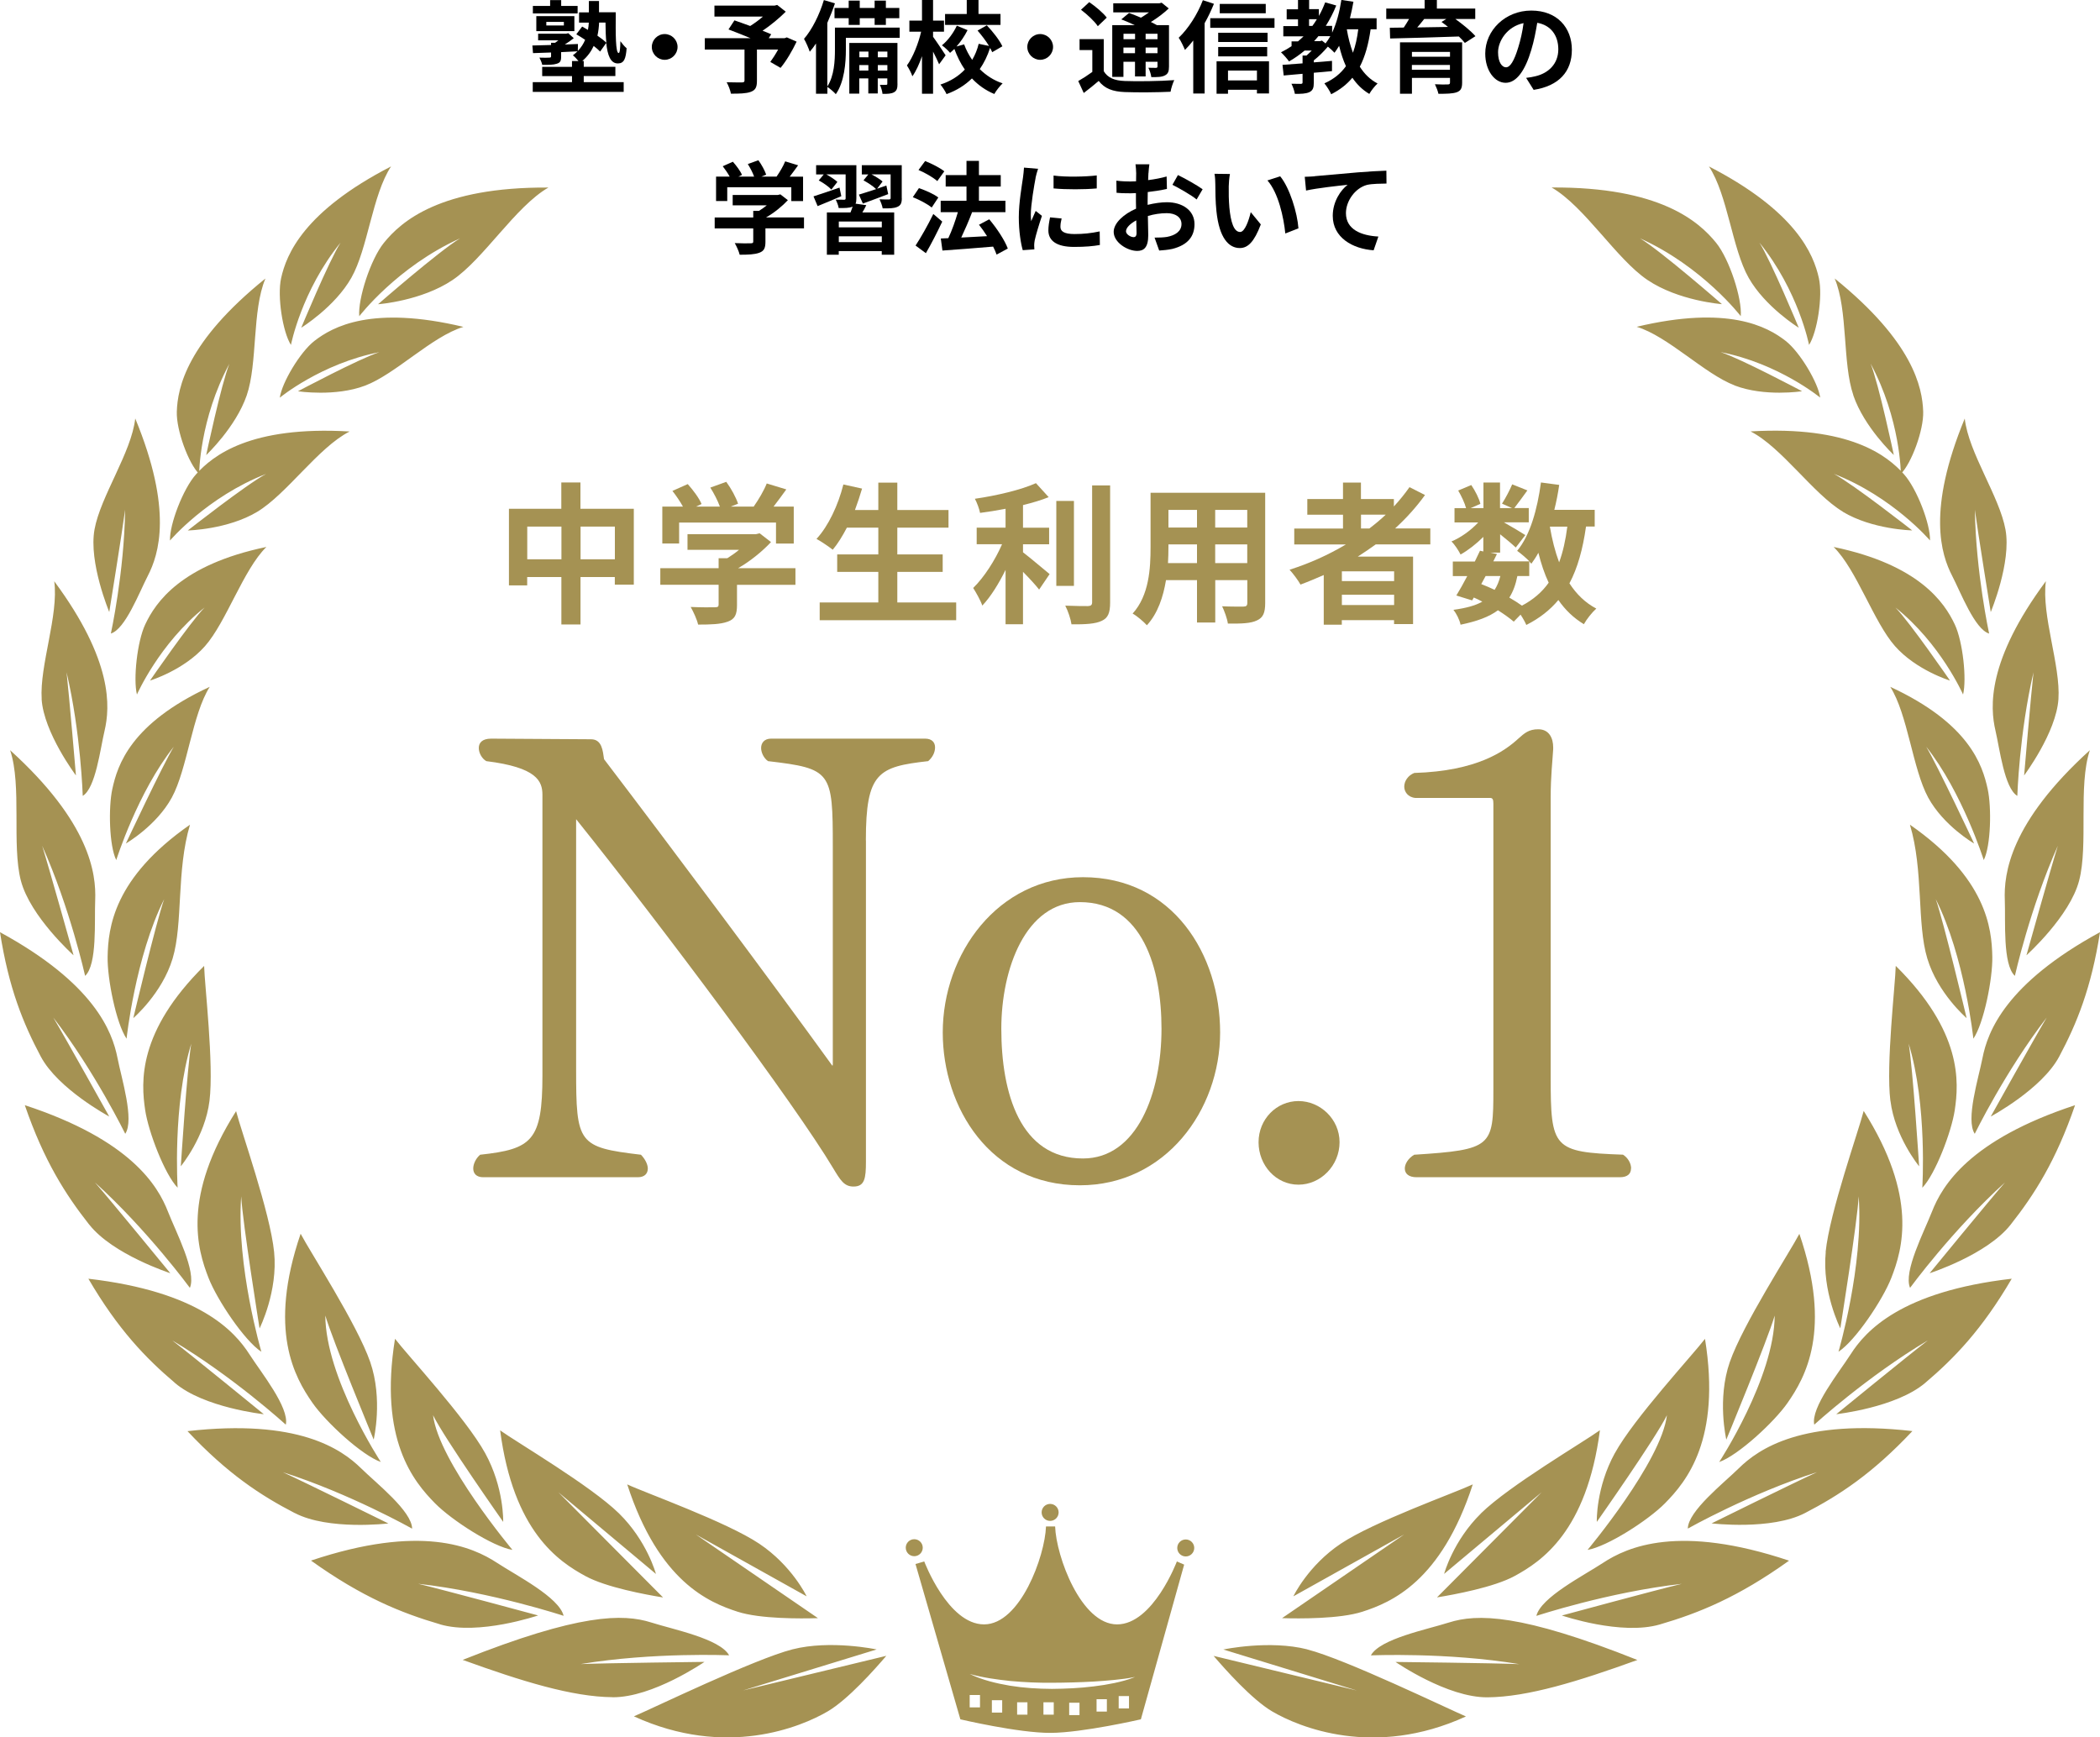 <?xml version="1.0" encoding="UTF-8"?>
<svg id="_レイヤー_2" data-name="レイヤー 2" xmlns="http://www.w3.org/2000/svg" viewBox="0 0 336 278">
  <defs>
    <style>
      .cls-1 {
        fill: #a59253;
      }
    </style>
  </defs>
  <g id="_レイヤー_1-2" data-name="レイヤー 1">
    <g>
      <g>
        <path class="cls-1" d="M138.55,134.47v51.4c0,2.69-.2,3.99-1.99,3.99-1.5,0-2.09-1-3.29-2.99-6.08-10.18-27.33-38.63-41.09-55.79v40.02c0,11.88.3,12.48,10.37,13.67.6.6,1.1,1.5,1.1,2.2,0,.8-.5,1.4-1.6,1.4h-24.73c-1.1,0-1.6-.6-1.6-1.4,0-.7.4-1.6,1.1-2.2,8.28-.9,9.97-2.2,9.97-12.68v-44.91c0-2.2-.9-4.39-8.98-5.39-.7-.4-1.2-1.3-1.2-2.1s.5-1.5,1.99-1.5l15.96.1c1.79,0,1.89,1.9,2.09,3.19,10.87,14.27,26.83,35.63,36.5,49.01q.1.1.1-.2v-34.83c0-11.98-.2-12.48-10.37-13.67-.7-.5-1.1-1.4-1.1-2.1,0-.8.5-1.5,1.6-1.5h24.63c1.1,0,1.6.6,1.6,1.4s-.4,1.6-1.1,2.2c-7.98.9-9.97,1.8-9.97,12.68Z"/>
        <path class="cls-1" d="M172.78,189.66c-14.36,0-21.94-12.48-21.94-24.45,0-12.58,8.78-24.85,22.44-24.85,14.36,0,21.94,12.38,21.94,24.85s-8.78,24.45-22.44,24.45ZM172.78,144.35c-8.68,0-12.57,10.68-12.57,20.26,0,10.28,2.99,20.76,13.06,20.76,8.68,0,12.57-10.48,12.57-20.76,0-9.58-2.99-20.26-13.06-20.26Z"/>
        <path class="cls-1" d="M207.75,189.56c-3.59,0-6.38-3.09-6.38-6.79s2.89-6.59,6.38-6.59,6.58,2.89,6.58,6.59-2.99,6.79-6.58,6.79Z"/>
        <path class="cls-1" d="M260.96,186.97c0,.8-.5,1.4-1.79,1.4h-32.51c-1.3,0-1.89-.6-1.89-1.4,0-.7.5-1.6,1.5-2.2,12.47-.8,12.67-1.3,12.67-10.38v-45.81c0-.6-.1-.9-.5-.9h-11.97c-1.2-.1-1.79-1-1.79-1.8,0-.9.6-1.8,1.6-2.2,10.07-.3,14.46-3.49,16.65-5.49,1-.9,1.7-1.5,3.19-1.5,1.8,0,2.39,1.5,2.39,2.89v.3c-.1,1.8-.4,4.29-.4,7.69v44.81c0,11.38.4,11.98,11.57,12.38.8.5,1.3,1.4,1.3,2.2Z"/>
      </g>
      <g>
        <path class="cls-1" d="M101.41,81.42v12.13h-3.04v-1.22h-5.49v7.59h-3.06v-7.59h-5.47v1.34h-2.92v-12.26h8.38v-4.21h3.06v4.21h8.53ZM89.83,89.49v-5.23h-5.47v5.23h5.47ZM98.38,89.49v-5.23h-5.49v5.23h5.49Z"/>
        <path class="cls-1" d="M127.27,93.58h-9.35v3.23c0,1.51-.32,2.26-1.51,2.67-1.14.41-2.65.46-4.71.46-.19-.83-.75-2.04-1.19-2.82,1.55.07,3.35.07,3.84.05.51,0,.63-.1.63-.44v-3.16h-9.33v-2.65h9.33v-1.6h1.39c.63-.39,1.29-.85,1.87-1.34h-8.24v-2.5h10.91l.63-.15,1.82,1.41c-1.39,1.48-3.28,3.04-5.27,4.18h9.18v2.65ZM108.69,86.97h-2.72v-5.91h3.3c-.44-.8-1.09-1.75-1.68-2.51l2.45-1.09c.85.95,1.82,2.24,2.21,3.19l-.88.41h3.81c-.34-.95-.95-2.12-1.53-3.04l2.55-.92c.78,1.05,1.58,2.53,1.89,3.5l-1.17.46h3.67c.8-1.14,1.63-2.55,2.09-3.7l3.13.95c-.66.92-1.39,1.9-2.04,2.75h3.23v5.91h-2.84v-3.36h-15.5v3.36Z"/>
        <path class="cls-1" d="M152.99,96.4v2.84h-21.84v-2.84h9.38v-4.89h-6.58v-2.8h6.58v-4.28h-5.03c-.7,1.34-1.46,2.58-2.26,3.53-.58-.46-1.87-1.34-2.6-1.73,1.89-2.04,3.47-5.4,4.3-8.71l2.99.66c-.34,1.17-.73,2.31-1.14,3.43h3.74v-4.38h3.04v4.38h8.19v2.82h-8.19v4.28h7.26v2.8h-7.26v4.89h9.43Z"/>
        <path class="cls-1" d="M163.69,88.38c1.19.9,3.6,2.97,4.25,3.48l-1.68,2.48c-.58-.75-1.6-1.85-2.58-2.84v8.39h-2.79v-8.7c-1.09,2.21-2.38,4.3-3.72,5.71-.29-.85-1-2.09-1.46-2.82,1.75-1.7,3.52-4.47,4.62-7h-4.06v-2.65h4.62v-3.02c-1.39.27-2.77.49-4.08.66-.12-.63-.49-1.65-.83-2.26,3.5-.51,7.41-1.43,9.77-2.5l2.04,2.24c-1.21.49-2.62.9-4.11,1.27v3.62h4.18v2.65h-4.18v1.31ZM171.83,93.75h-2.82v-13.59h2.82v13.59ZM177.62,77.68v18.72c0,1.68-.34,2.48-1.34,2.94-1,.49-2.62.58-4.84.56-.12-.83-.56-2.16-1-2.99,1.58.07,3.13.07,3.64.07.46-.02.66-.17.66-.61v-18.7h2.87Z"/>
        <path class="cls-1" d="M202.43,96.5c0,1.56-.34,2.33-1.31,2.77-1,.49-2.48.53-4.66.51-.1-.78-.56-2.02-.92-2.77,1.36.07,2.96.05,3.4.05.46,0,.63-.15.63-.58v-3.65h-5.13v6.78h-2.92v-6.78h-4.96c-.44,2.65-1.31,5.33-3.06,7.22-.46-.53-1.63-1.53-2.28-1.87,2.65-2.92,2.87-7.25,2.87-10.65v-8.68h18.34v17.65ZM191.52,90.1v-2.99h-4.57v.44c0,.78-.02,1.65-.07,2.55h4.64ZM186.95,81.59v2.82h4.57v-2.82h-4.57ZM199.56,81.59h-5.13v2.82h5.13v-2.82ZM199.56,90.1v-2.99h-5.13v2.99h5.13Z"/>
        <path class="cls-1" d="M220.12,87.11c-.95.68-1.87,1.31-2.87,1.95h8.84v10.8h-3.04v-.63h-8.36v.73h-2.89v-7.95c-1.21.53-2.48,1.07-3.72,1.53-.34-.63-1.21-1.8-1.75-2.38,3.18-1,6.22-2.38,9.01-4.04h-8.26v-2.55h7.8v-2.21h-5.71v-2.51h5.71v-2.63h2.87v2.63h5.27v1.19c.92-1,1.75-2.02,2.5-3.09l2.48,1.26c-1.38,1.92-3.01,3.72-4.79,5.35h5.64v2.55h-8.75ZM223.06,91.42h-8.36v1.56h8.36v-1.56ZM223.06,96.81v-1.65h-8.36v1.65h8.36ZM217.76,84.56h1.34c.92-.7,1.8-1.43,2.62-2.21h-3.96v2.21Z"/>
        <path class="cls-1" d="M253.76,84.27c-.51,3.6-1.34,6.61-2.65,9.07,1.12,1.73,2.53,3.11,4.3,4.04-.66.58-1.55,1.7-1.99,2.5-1.65-1-2.99-2.29-4.08-3.87-1.34,1.6-3.01,2.92-5.13,3.99-.17-.41-.53-1.07-.92-1.65l-1.09,1.12c-.66-.56-1.53-1.19-2.53-1.82-1.43,1.07-3.38,1.77-5.98,2.31-.17-.83-.68-1.8-1.14-2.38,1.97-.27,3.47-.66,4.62-1.31-.44-.24-.9-.46-1.36-.66l-.27.46-2.53-.78c.53-.85,1.14-1.95,1.75-3.11h-2.31v-2.33h3.52c.29-.61.58-1.19.83-1.73l.53.12v-2.33c-1.12,1.12-2.43,2.14-3.64,2.82-.32-.63-.92-1.58-1.46-2.09,1.48-.61,3.11-1.77,4.28-3.04h-3.79v-2.29h1.85c-.22-.83-.75-1.95-1.26-2.82l2.09-.88c.63.92,1.26,2.16,1.46,3.01l-1.55.68h2.04v-4.09h2.65v4.09h1.92l-1.6-.71c.56-.87,1.24-2.16,1.63-3.09l2.43.97c-.75,1.04-1.51,2.07-2.09,2.82h2.31v2.29h-3.98c1.17.66,2.89,1.68,3.43,2.04l-1.53,1.99c-.53-.51-1.55-1.36-2.5-2.12v2.94h-1.55l1.04.22-.58,1.17h5.78c-.56-.56-1.43-1.31-1.97-1.68,2.07-2.48,3.23-6.61,3.81-10.94l2.92.39c-.19,1.36-.46,2.7-.78,3.99h6.46v2.67h-1.36ZM237,93.46c.73.29,1.43.58,2.14.92.39-.61.7-1.34.92-2.21h-2.36l-.7,1.29ZM242.78,92.17c-.27,1.36-.68,2.5-1.29,3.45.75.44,1.46.88,2.02,1.29,1.8-.95,3.21-2.16,4.28-3.67-.68-1.44-1.21-3.04-1.65-4.79-.34.63-.73,1.22-1.12,1.75-.1-.1-.19-.22-.34-.36v2.33h-1.9ZM247.98,84.27c.34,2.04.83,3.96,1.48,5.71.61-1.65,1.04-3.57,1.31-5.71h-2.79Z"/>
      </g>
      <g>
        <path d="M93.43,13.14h6.36v1.56h-14.55v-1.56h6.28v-.96h-4.77v-1.48h4.77v-.93h1.04c-.27-.34-.64-.72-.9-.92.27-.21.53-.42.74-.64-.87.05-1.75.08-2.62.13v.72c0,.68-.14.98-.71,1.14-.53.18-1.27.18-2.31.18-.08-.39-.29-.82-.45-1.16.64.03,1.4.02,1.59,0,.21,0,.27-.05.27-.23v-.59c-1.08.03-2.07.06-2.89.1l-.1-1.22c.82-.02,1.86-.05,2.99-.08v-.35h.64c.18-.13.35-.26.53-.4h-3.24v-1.06h4.5l.32-.08.88.8c-.42.34-.93.69-1.43,1.01.69-.02,1.4-.05,2.1-.08l-.02,1.11c.53-.55.92-1.16,1.17-1.78-.48-.32-.96-.63-1.41-.88l.93-1.24c.29.16.61.34.93.53.08-.39.11-.79.14-1.16h-1.56v-1.64h1.57V.16h1.62v1.8h2.68c-.03,3.55-.03,6.53.47,6.53.18,0,.26-.8.27-1.9.29.4.68.87,1,1.13-.13,1.67-.4,2.43-1.41,2.43-1.16,0-1.65-1.29-1.85-3.28l-.98,1.38c-.26-.27-.61-.58-1.03-.9-.4.87-.98,1.7-1.83,2.41h.24v.93h5.06v1.48h-5.06v.96ZM92.43,2.15h-7.17V.95h2.76V.02h1.77v.93h2.63v1.21ZM85.81,4.98v-2.4h6.09v2.4h-6.09ZM87.41,4.08h2.81v-.58h-2.81v.58ZM95.86,3.6c-.03.68-.11,1.38-.27,2.11.58.4,1.09.79,1.43,1.13-.1-.93-.13-2.04-.14-3.23h-1.01Z"/>
        <path d="M108.41,7.51c0,1.13-.93,2.06-2.06,2.06s-2.06-.93-2.06-2.06.93-2.06,2.06-2.06,2.06.93,2.06,2.06Z"/>
        <path d="M127.46,6.66c-.72,1.51-1.67,3.12-2.57,4.2l-1.64-.95c.39-.53.85-1.25,1.25-1.98h-3.39v5c0,1.01-.22,1.49-1,1.77-.74.27-1.78.29-3.16.29-.1-.55-.4-1.33-.69-1.83.95.03,2.14.03,2.46.03.31-.02.4-.08.4-.32v-4.94h-6.35v-1.82h7.31c-1.19-.5-2.49-1.01-3.52-1.4l.95-1.45c.72.26,1.62.56,2.52.9.69-.43,1.41-.96,2.04-1.51h-7.76V.9h9.61l.43-.11,1.37,1.08c-1.03,1.03-2.36,2.14-3.71,3.05.53.21,1.01.39,1.38.56l-.39.63h2.54l.35-.13,1.56.68Z"/>
        <path d="M143.97,6.06h-8.63v1.9c0,2.09-.24,5.16-1.61,7.11-.27-.32-.98-.93-1.35-1.16v1.09h-1.82V6.96c-.32.48-.66.93-1,1.32-.14-.45-.61-1.56-.92-2.06,1.29-1.49,2.47-3.84,3.18-6.21l1.77.53c-.34,1.03-.76,2.09-1.22,3.12v10.18c1.12-1.72,1.22-4.15,1.22-5.92v-3.5h10.36v1.64ZM135.79,1.27V.1h1.77v1.17h2.38V.1h1.8v1.17h2.15v1.64h-2.15v1.08h-1.8v-1.08h-2.38v1.08h-1.77v-1.08h-2.27v-1.64h2.27ZM143.6,13.39c0,.72-.1,1.11-.55,1.37-.43.24-1.01.27-1.85.26-.03-.43-.22-1.03-.42-1.45.45.02.85.02,1.01,0,.14,0,.18-.03.18-.19v-.84h-1.53v2.41h-1.51v-2.41h-1.45v2.44h-1.59V6.87h7.7v6.53ZM137.5,8.25v.92h1.45v-.92h-1.45ZM138.94,11.29v-.88h-1.45v.88h1.45ZM140.45,8.25v.92h1.53v-.92h-1.53ZM141.98,11.29v-.88h-1.53v.88h1.53Z"/>
        <path d="M150.25,10.27c-.21-.52-.59-1.29-.96-2.01v6.74h-1.77v-6.01c-.43,1.25-.96,2.41-1.54,3.22-.16-.53-.58-1.27-.87-1.74.95-1.29,1.83-3.49,2.27-5.4h-1.88v-1.77h2.02V0h1.77v3.3h1.75v1.77h-1.75v.82c.45.59,1.72,2.51,2.01,2.96l-1.04,1.43ZM158.76,8.36c-.1-.21-.21-.45-.35-.69-.4,1.24-.95,2.38-1.65,3.39,1.01,1,2.23,1.8,3.66,2.28-.43.4-1.04,1.17-1.33,1.7-1.4-.58-2.59-1.43-3.58-2.49-1.08,1.06-2.41,1.91-4.06,2.51-.19-.43-.66-1.16-.98-1.53,1.64-.53,2.92-1.37,3.9-2.4-.68-.98-1.22-2.09-1.67-3.3-.22.22-.47.43-.69.63-.27-.35-.88-.9-1.3-1.21.96-.77,1.86-2.01,2.38-3.14l1.72.71c-.47.93-1.09,1.86-1.77,2.62l1.22-.34c.32.88.76,1.72,1.29,2.48.47-.79.82-1.66,1.04-2.57l1.65.34c-.5-.82-1.19-1.72-1.83-2.46l1.48-.84c.96,1.01,2.04,2.38,2.49,3.36l-1.61.93ZM160.08,3.99h-8.87v-1.75h3.47V0h1.88v2.23h3.52v1.75Z"/>
        <path d="M168.49,7.51c0,1.13-.93,2.06-2.06,2.06s-2.06-.93-2.06-2.06.93-2.06,2.06-2.06,2.06.93,2.06,2.06Z"/>
        <path d="M176.59,11.37c.63,1.08,1.73,1.53,3.37,1.59,1.91.08,5.72.03,7.92-.14-.22.45-.51,1.33-.59,1.86-1.98.1-5.38.13-7.34.05-1.93-.08-3.2-.55-4.16-1.78-.74.63-1.49,1.25-2.39,1.93l-.88-1.91c.69-.39,1.51-.92,2.25-1.46v-3.5h-2.04v-1.75h3.87v5.13ZM175.64,4.18c-.5-.77-1.7-1.88-2.68-2.62l1.32-1.22c.98.68,2.22,1.7,2.8,2.48l-1.43,1.37ZM179.76,12.3h-1.8V4.02h3.6c-.72-.34-1.49-.66-2.15-.92l1.24-1.03c.56.21,1.24.47,1.9.76.45-.26.88-.56,1.29-.85h-5.72V.53h7.37l.37-.1,1.14.92c-.8.76-1.82,1.53-2.86,2.17.35.18.69.34.96.5h1.94v6.62c0,.77-.14,1.17-.66,1.43-.51.27-1.21.27-2.17.27-.06-.47-.26-1.09-.47-1.5.5.02,1.06.02,1.22.02.19-.02.24-.08.24-.24v-.74h-1.9v2.35h-1.7v-2.35h-1.85v2.41ZM179.76,5.4v.87h1.85v-.87h-1.85ZM181.6,8.51v-.9h-1.85v.9h1.85ZM185.2,5.4h-1.9v.87h1.9v-.87ZM185.2,8.51v-.9h-1.9v.9h1.9Z"/>
        <path d="M194.23.61c-.42,1.03-.92,2.09-1.49,3.1v11.25h-1.82V6.48c-.43.56-.88,1.06-1.33,1.51-.18-.45-.67-1.5-1-1.95,1.53-1.45,3-3.73,3.87-6.01l1.77.58ZM203.92,2.91v1.54h-10.28v-1.54h10.28ZM194.65,9.81h8.39v5.14h-1.93v-.59h-4.63v.64h-1.83v-5.19ZM202.81,6.72h-7.9v-1.48h7.9v1.48ZM194.91,7.52h7.84v1.5h-7.84v-1.5ZM202.52,2.12h-7.36V.63h7.36v1.5ZM196.48,11.29v1.58h4.63v-1.58h-4.63Z"/>
        <path d="M219.3,4.69c-.34,2.38-.88,4.34-1.73,5.98.72,1.14,1.65,2.07,2.84,2.69-.43.39-1.03,1.14-1.32,1.67-1.11-.66-1.99-1.53-2.71-2.59-.88,1.06-1.99,1.93-3.39,2.64-.18-.45-.74-1.33-1.09-1.74,1.51-.68,2.62-1.58,3.45-2.75-.45-.98-.8-2.07-1.09-3.26-.24.4-.48.77-.74,1.11-.21-.24-.66-.66-1.06-.98-.64.76-1.46,1.58-2.25,2.2v.32c.96-.06,1.94-.16,2.91-.24v1.64c-.96.1-1.94.18-2.91.26v1.58c0,.82-.14,1.25-.72,1.53-.58.26-1.32.27-2.31.27-.08-.5-.32-1.17-.55-1.62.61.02,1.32.02,1.51.02.21-.02.27-.06.27-.24v-1.37c-1.11.1-2.14.19-3.02.27l-.19-1.7c.9-.06,2.01-.14,3.21-.24v-1.25h.63c.27-.24.56-.51.84-.8h-1.14c-.79.66-1.61,1.24-2.49,1.74-.26-.37-.9-1.11-1.29-1.46.59-.29,1.16-.63,1.69-.98v-.77h1.03c.31-.26.59-.53.88-.8h-3.23v-1.64h2.35v-1.08h-1.81v-1.61h1.81V0h1.78v1.46h1.56v1.09c.39-.67.72-1.41,1.01-2.17l1.77.5c-.47,1.17-1.03,2.25-1.67,3.26h1.01v1.09c.71-1.5,1.19-3.34,1.48-5.24l1.93.29c-.16.9-.34,1.78-.56,2.64h4.27v1.77h-.95ZM209.45,4.15h.53c.26-.35.5-.71.72-1.08h-1.25v1.08ZM211.52,6.5l.56.45c.27-.34.53-.72.77-1.16h-1.91c-.22.27-.45.55-.69.8h.93l.34-.1ZM215.49,4.69c.22,1.33.55,2.59.98,3.75.4-1.09.68-2.35.85-3.75h-1.83Z"/>
        <path d="M232.86,3.04c1.17.85,2.51,1.93,3.21,2.75l-1.69,1.08c-.24-.31-.58-.66-.96-1.03-4,.14-8.19.26-11,.32l-.05-1.72,2.23-.03c.3-.43.59-.92.85-1.37h-3.65v-1.67h6.14V0h1.96v1.37h6.14v1.67h-3.18ZM233.94,13.23c0,.9-.22,1.3-.88,1.54-.66.22-1.61.24-2.91.24-.1-.47-.35-1.09-.56-1.53.77.05,1.8.05,2.04.03.29,0,.37-.08.37-.31v-.74h-6.09v2.54h-1.91V6.77h9.94v6.46ZM225.91,8.31v.77h6.09v-.77h-6.09ZM231.99,11.16v-.77h-6.09v.77h6.09ZM227.87,3.04c-.35.45-.74.92-1.11,1.35,1.56-.03,3.23-.05,4.92-.08-.35-.29-.71-.56-1.04-.8l.77-.47h-3.53Z"/>
        <path d="M245.38,14.37l-1.2-1.91c.61-.06,1.06-.16,1.49-.26,2.06-.48,3.66-1.96,3.66-4.31,0-2.22-1.2-3.87-3.37-4.24-.23,1.37-.5,2.85-.96,4.36-.96,3.25-2.35,5.24-4.1,5.24s-3.26-1.96-3.26-4.68c0-3.71,3.21-6.88,7.37-6.88s6.49,2.77,6.49,6.27-2.07,5.79-6.12,6.42ZM240.96,10.77c.67,0,1.3-1.01,1.96-3.18.37-1.19.68-2.56.85-3.89-2.65.55-4.08,2.89-4.08,4.66,0,1.62.64,2.41,1.27,2.41Z"/>
        <path d="M128.66,36.54h-6.19v2.14c0,1-.21,1.49-1,1.77-.76.27-1.75.31-3.12.31-.13-.55-.5-1.35-.79-1.86,1.03.05,2.22.05,2.54.03.34,0,.42-.06.42-.29v-2.09h-6.17v-1.75h6.17v-1.06h.92c.42-.26.85-.56,1.24-.88h-5.45v-1.66h7.21l.42-.1,1.2.93c-.92.98-2.17,2.01-3.49,2.76h6.07v1.75ZM116.37,32.17h-1.8v-3.91h2.18c-.29-.53-.72-1.16-1.11-1.66l1.62-.72c.56.63,1.2,1.48,1.46,2.11l-.58.27h2.52c-.22-.63-.63-1.4-1.01-2.01l1.69-.61c.51.69,1.04,1.67,1.25,2.31l-.77.31h2.43c.53-.76,1.08-1.69,1.38-2.44l2.07.63c-.43.61-.92,1.25-1.35,1.82h2.14v3.91h-1.88v-2.22h-10.25v2.22Z"/>
        <path d="M134.61,31.39c-1.29.56-2.65,1.13-3.79,1.59l-.66-1.56c1.04-.32,2.62-.87,4.16-1.4l.29,1.37ZM138.61,32.82c-.19.42-.42.82-.63,1.17h5.09v6.77h-1.99v-.58h-6.88v.58h-1.9v-6.77h3.78c.13-.31.24-.64.34-.93l-.05.02c-.5.21-1.2.21-2.18.21-.06-.42-.29-.98-.48-1.35.55.02,1.17.02,1.35.02s.24-.06.24-.23v-3.83h-3.1c.64.35,1.4.84,1.78,1.21l-.96,1.22c-.4-.45-1.3-1.08-2.02-1.46l.8-.96h-1.22v-1.48h6.44v5.32c0,.35-.03.63-.13.84l1.72.24ZM141.09,35.45h-6.88v.93h6.88v-.93ZM141.09,38.74v-.93h-6.88v.93h6.88ZM144.29,31.7c0,.77-.16,1.16-.71,1.4-.53.24-1.3.26-2.35.24-.08-.45-.31-1.04-.51-1.45.61.03,1.32.03,1.51.03.21-.02.27-.06.27-.24v-3.78h-3.07c.66.34,1.4.8,1.78,1.14l-.87,1.16c.48-.18.98-.34,1.48-.51l.29,1.37c-1.38.53-2.86,1.08-4.05,1.51l-.64-1.43c.74-.23,1.72-.53,2.76-.88-.45-.45-1.33-1.03-2.02-1.4l.77-.95h-1.04v-1.48h6.39v5.27Z"/>
        <path d="M149.07,33.21c-.64-.55-1.98-1.25-3.02-1.66l.98-1.45c1.03.35,2.41.96,3.1,1.5l-1.06,1.61ZM150.76,35.46c-.79,1.67-1.72,3.5-2.62,5.05l-1.65-1.22c.8-1.21,1.94-3.2,2.84-5.05l1.43,1.22ZM149.96,28.97c-.63-.56-1.94-1.33-3-1.77l1.06-1.43c1.03.4,2.38,1.09,3.07,1.64l-1.12,1.56ZM159.45,40.73c-.13-.37-.31-.82-.55-1.27-2.91.26-5.94.47-8.11.63l-.26-1.93,1.2-.05c.58-1.22,1.14-2.81,1.53-4.16h-2.75v-1.83h4.13v-2.27h-3.33v-1.83h3.33v-2.28h1.99v2.28h3.49v1.83h-3.49v2.27h4.24v1.83h-5.4l.06.02c-.51,1.35-1.16,2.83-1.73,4.04,1.29-.06,2.71-.14,4.13-.22-.4-.64-.85-1.27-1.29-1.83l1.64-.87c1.19,1.41,2.47,3.33,2.97,4.68l-1.82.98Z"/>
        <path d="M165.7,28.45c-.21,1.08-.77,4.29-.77,5.9,0,.31.02.72.06,1.04.24-.55.5-1.11.72-1.64l1,.79c-.45,1.33-.98,3.09-1.16,3.94-.05.24-.08.59-.08.76,0,.18.02.43.03.66l-1.86.13c-.32-1.11-.63-3.07-.63-5.26,0-2.41.5-5.13.67-6.37.05-.45.14-1.06.16-1.58l2.25.19c-.13.34-.34,1.14-.4,1.43ZM169.67,36.31c0,.71.61,1.14,2.25,1.14,1.43,0,2.62-.13,4.03-.42l.03,2.17c-1.04.19-2.33.31-4.14.31-2.76,0-4.1-.98-4.1-2.64,0-.63.1-1.27.27-2.09l1.85.18c-.13.53-.19.92-.19,1.35ZM175.48,28.08v2.07c-1.98.18-4.88.19-6.91,0v-2.06c1.98.27,5.17.19,6.91-.02Z"/>
        <path d="M183.75,27.68c-.02.35-.03.74-.05,1.14,1.06-.13,2.12-.34,2.96-.58l.05,1.99c-.92.21-2.02.37-3.07.5-.02.48-.02.98-.02,1.45v.6c1.09-.27,2.2-.42,3.08-.42,2.47,0,4.42,1.29,4.42,3.5,0,1.9-1,3.33-3.55,3.97-.74.16-1.45.21-2.1.26l-.74-2.07c.72,0,1.41-.02,1.98-.11,1.3-.24,2.33-.88,2.33-2.06,0-1.09-.96-1.74-2.36-1.74-1,0-2.04.16-3.02.45.03,1.27.06,2.52.06,3.07,0,1.99-.71,2.52-1.77,2.52-1.56,0-3.76-1.35-3.76-3.05,0-1.4,1.61-2.86,3.58-3.71-.02-.39-.02-.77-.02-1.14v-1.35c-.31.02-.59.03-.85.03-1.08,0-1.7-.02-2.25-.08l-.03-1.94c.95.11,1.64.13,2.22.13.29,0,.61-.02.93-.03.02-.56.02-1.03.02-1.3,0-.34-.06-1.13-.11-1.42h2.22c-.05.29-.11.98-.14,1.4ZM181.34,37.95c.29,0,.51-.13.51-.68,0-.4-.02-1.14-.05-2.01-.98.53-1.64,1.19-1.64,1.75,0,.5.76.93,1.17.93ZM192.42,30.28l-.96,1.64c-.77-.66-2.88-1.86-3.87-2.35l.88-1.56c1.24.59,3.1,1.66,3.95,2.27Z"/>
        <path d="M196.6,29.8c-.02,1.04,0,2.25.1,3.41.22,2.32.71,3.91,1.72,3.91.76,0,1.4-1.88,1.7-3.17l1.61,1.96c-1.06,2.8-2.07,3.78-3.36,3.78-1.77,0-3.29-1.59-3.74-5.9-.16-1.48-.18-3.36-.18-4.34,0-.45-.03-1.14-.13-1.64l2.47.03c-.11.58-.19,1.51-.19,1.96ZM207.75,36.54l-2.1.82c-.26-2.59-1.11-6.5-2.86-8.49l2.04-.66c1.53,1.85,2.75,5.87,2.92,8.33Z"/>
        <path d="M210.35,28.19c1.33-.11,3.98-.35,6.92-.61,1.65-.13,3.42-.24,4.55-.27l.02,2.06c-.87.02-2.25.02-3.1.21-1.94.51-3.39,2.6-3.39,4.52,0,2.64,2.47,3.6,5.19,3.75l-.76,2.2c-3.36-.23-6.54-2.04-6.54-5.51,0-2.32,1.3-4.15,2.38-4.97-1.51.16-4.79.51-6.65.92l-.21-2.2c.64-.02,1.27-.05,1.59-.08Z"/>
      </g>
      <path class="cls-1" d="M235.64,237.53c-5.05,15.54-13.03,18.87-17.68,20.37-3.58,1.15-10.03,1.11-12.83,1.02l19.54-13.39-17.73,9.9c.03-.07,2.37-4.93,7.58-8.42,5.25-3.51,18.2-8.12,21.12-9.49ZM209.18,263.92c-6.05-1.54-13.37,0-13.45.02l21.37,6.56-22.92-5.54c1.83,2.15,6.15,7,9.39,8.9,4.22,2.47,16.27,7.53,30.98.79-2.96-1.26-19.29-9.17-25.38-10.72ZM236.97,242.15c-4.48,4.4-5.89,9.62-5.91,9.69l15.61-13.07-16.75,16.83c2.77-.45,9.12-1.62,12.42-3.42,4.3-2.34,11.53-7.12,13.65-23.33-2.62,1.89-14.5,8.86-19.02,13.29ZM258.38,232.51c-3.04,5.52-2.9,10.93-2.89,11.01,0,0,9.42-13.39,11.22-17.07-.9,7.46-12.7,21.55-12.7,21.55,3.16-.53,9.73-4.76,12.38-7.45,3.45-3.5,9.01-10.19,6.41-26.32-1.97,2.58-11.36,12.72-14.42,18.29ZM276.77,217.93c-2.07,5.97-.57,12.35-.56,12.43,0,0,6.59-15.91,7.74-19.85-.06,9.96-8.88,23.43-8.88,23.43,3.02-1.06,8.79-6.37,10.95-9.48,2.81-4.05,7.16-11.59,1.88-27.03-1.51,2.88-9.05,14.5-11.13,20.51ZM292.12,200.34c-.63,6.29,2.3,12.14,2.33,12.21,0,0,2.73-17.02,2.94-21.13.8,11.17-3.23,24.87-3.23,24.87,2.69-1.75,7.07-8.28,8.45-11.81,1.8-4.6,4.29-12.97-4.42-26.72-.8,3.16-5.45,16.24-6.09,22.57ZM302.47,176.13c.72,5.79,4.55,10.43,4.59,10.49,0,0-1.02-15.88-1.67-19.62,3.01,9.88,2.18,23.05,2.18,23.05,2.07-2.14,4.67-8.94,5.19-12.41.68-4.52,1.21-12.57-9.44-23.09-.07,3.01-1.58,15.75-.86,21.58ZM308.37,153.37c1.68,5.58,6.24,9.49,6.29,9.54,0,0-3.68-15.47-4.94-19.04,4.63,9.21,6.02,22.33,6.02,22.33,1.68-2.47,3.1-9.61,3.03-13.12-.09-4.56-.92-12.59-13.18-21.12,2.2,7.36,1.08,15.79,2.78,21.41ZM308.51,127.62c2.46,4.51,7.29,7.32,7.35,7.35,0,0-5.92-12.62-7.67-15.49,5.77,7.26,9.21,18.14,9.21,18.14,1.14-2.26,1.27-8.42.63-11.36-.83-3.83-2.92-10.49-15.59-16.36,2.8,4.38,3.59,13.17,6.07,17.72ZM303.21,103.4c3.4,3.84,8.73,5.48,8.79,5.5,0,0-6.39-9.29-8.73-11.69,7.23,5.76,10.82,13.92,10.82,13.92.61-2.46-.04-8.48-1.32-11.2-1.66-3.54-5.74-9.57-19.39-12.41,3.69,3.63,6.41,12.02,9.83,15.88ZM294.85,81.89c4.7,2.83,11.02,2.98,11.1,2.98,0,0-9.35-7.34-12.53-9.05,9.42,3.67,15.38,10.66,15.38,10.66.09-2.56-2.09-8.27-4.16-10.59-2.7-3.01-8.68-7.79-24.55-6.86,4.98,2.54,10.02,10,14.76,12.84ZM277.57,61.69c4.8,1.83,10.69.92,10.76.91,0,0-9.81-5.21-13.03-6.26,9.31,1.82,15.93,7.28,15.93,7.28-.32-2.37-3.23-7.27-5.51-9.06-2.97-2.33-9.27-5.74-23.85-2.27,5.02,1.52,10.86,7.55,15.7,9.39ZM263.6,44.8c4.96,3.34,11.82,3.86,11.91,3.87,0,0-9.75-8.51-13.12-10.54,10.04,4.52,16.13,12.46,16.13,12.46.24-2.78-1.81-9.11-3.94-11.74-2.77-3.42-9.01-8.96-26.32-8.85,5.28,3.04,10.34,11.43,15.34,14.8ZM279.79,44.46c2.64,4.65,7.95,7.94,8.01,7.98,0,0-4.41-10.64-6.29-13.62,6.25,7.7,7.94,16.37,7.94,16.37,1.31-2.04,2.22-7.77,1.57-10.69-.84-3.8-3.63-10.68-17.59-17.87,3.01,4.56,3.7,13.14,6.36,17.83ZM296.53,63.26c1.75,5.1,6.42,9.49,6.48,9.54,0,0-2.39-11.3-3.71-14.61,4.78,8.87,4.84,17.63,4.84,17.63,1.69-1.67,3.67-7,3.57-9.97-.13-3.86-1.61-11.15-14.16-21.29,2.15,5.09,1.22,13.55,2.99,18.69ZM314.36,66.97c-6.06,14.66-3.79,21.74-2.01,25.18,1.37,2.65,3.61,8.54,5.91,9.23,0,0-2.13-9.84-2.28-19.81.46,3.51,2.54,16.37,2.54,16.37.02-.07,3.32-7.92,2.36-13.19-.96-5.32-5.91-12.31-6.52-17.77ZM327.33,93.01c-9.42,12.71-8.94,20.14-8.05,23.92.68,2.91,1.42,9.18,3.49,10.42,0,0,.32-10.07,2.59-19.78-.4,3.52-1.5,16.51-1.5,16.51.04-.07,5.13-6.85,5.49-12.21.36-5.4-2.74-13.41-2.01-18.86ZM334.38,120.04c-12.77,11.58-13.79,19.73-13.61,24.03.13,3.31-.36,10.26,1.61,12.08,0,0,2.42-10.83,6.87-20.81-1.16,3.72-5.02,17.52-5.02,17.52.05-.06,6.94-6.23,8.43-11.95,1.5-5.76-.19-15.15,1.72-20.88ZM336,149.16c-15.09,8.22-17.97,15.9-18.8,20.13-.64,3.25-2.73,9.89-1.24,12.13,0,0,4.86-9.95,11.51-18.6-1.99,3.34-8.95,15.84-8.95,15.84.07-.05,8.19-4.4,10.96-9.61,2.79-5.24,5.13-10.94,6.52-19.89ZM332.02,176.84c-16.93,5.56-21.28,12.88-22.91,17.05-1.25,3.2-4.6,9.61-3.5,12.18,0,0,6.79-9.27,15.18-16.86-2.64,3.04-12.05,14.52-12.05,14.52.08-.03,9.18-2.96,12.96-7.77,3.82-4.84,7.25-10.23,10.31-19.12ZM321.87,204.61c-17.68,2.04-23.38,8.34-25.78,12.11-1.85,2.89-6.39,8.5-5.81,11.24,0,0,8.47-7.72,18.17-13.48-3.19,2.45-14.65,11.81-14.65,11.81.08-.02,9.57-1.06,14.22-5,4.69-3.98,9.11-8.57,13.85-16.67ZM305.99,228.99c-17.67-2.01-24.62,2.84-27.79,5.96-2.44,2.4-8.1,6.83-8.15,9.64,0,0,9.96-5.61,20.68-9.03-3.64,1.66-16.88,8.2-16.88,8.2.08,0,9.56,1.14,14.96-1.66,5.44-2.82,10.77-6.29,17.18-13.12ZM286.24,249.72c-17.58-5.88-25.83-2.24-29.81.39-3.06,2.01-9.9,5.49-10.61,8.45,0,0,11.5-3.8,23.27-5.13-4.12.98-19.19,5.07-19.19,5.07.09.02,9.5,3.24,15.68,1.43,6.23-1.82,12.49-4.35,20.66-10.2ZM261.97,265.61c-18.64-7.43-25.65-7.42-30.18-5.98-3.48,1.11-10.99,2.59-12.45,5.25,0,0,12.08-.53,23.76,1.4-4.23-.18-19.82-.35-19.82-.35.08.04,8.28,5.71,14.71,5.66,6.48-.05,14.57-2.57,23.98-5.97ZM100.36,237.53c5.05,15.54,13.03,18.87,17.68,20.37,3.58,1.15,10.03,1.11,12.83,1.02l-19.54-13.39,17.73,9.9c-.03-.07-2.37-4.93-7.58-8.42-5.25-3.51-18.2-8.12-21.12-9.49ZM101.44,274.64c14.72,6.74,26.76,1.68,30.98-.79,3.25-1.9,7.56-6.75,9.39-8.9l-22.92,5.54,21.37-6.56c-.07-.02-7.4-1.56-13.45-.02-6.09,1.55-22.41,9.46-25.38,10.72ZM80.02,228.86c2.12,16.21,9.35,20.99,13.65,23.33,3.3,1.8,9.65,2.97,12.42,3.42l-16.75-16.83,15.61,13.07c-.02-.08-1.43-5.29-5.91-9.69-4.52-4.43-16.4-11.4-19.02-13.29ZM63.2,214.23c-2.6,16.13,2.96,22.82,6.41,26.32,2.65,2.69,9.22,6.93,12.38,7.45,0,0-11.8-14.1-12.7-21.55,1.8,3.69,11.22,17.07,11.22,17.07,0-.08.15-5.48-2.89-11.01-3.06-5.56-12.45-15.71-14.42-18.29ZM48.1,197.42c-5.28,15.44-.93,22.99,1.88,27.03,2.16,3.11,7.92,8.42,10.95,9.48,0,0-8.83-13.47-8.88-23.43,1.15,3.94,7.74,19.85,7.74,19.85.02-.08,1.51-6.46-.56-12.43-2.08-6.01-9.62-17.63-11.13-20.51ZM37.79,177.77c-8.71,13.75-6.22,22.12-4.42,26.72,1.38,3.53,5.76,10.06,8.45,11.81,0,0-4.03-13.7-3.23-24.87.21,4.11,2.94,21.13,2.94,21.13.03-.07,2.96-5.92,2.33-12.21-.63-6.33-5.29-19.41-6.09-22.57ZM32.67,154.55c-10.64,10.52-10.12,18.57-9.44,23.09.52,3.47,3.12,10.27,5.19,12.41,0,0-.83-13.17,2.18-23.05-.65,3.74-1.67,19.62-1.67,19.62.04-.06,3.88-4.7,4.59-10.49.72-5.83-.79-18.57-.86-21.58ZM30.4,131.96c-12.26,8.53-13.09,16.55-13.18,21.12-.07,3.51,1.36,10.65,3.03,13.12,0,0,1.4-13.12,6.02-22.33-1.27,3.57-4.94,19.04-4.94,19.04.05-.05,4.61-3.96,6.29-9.54,1.69-5.62.58-14.05,2.78-21.41ZM33.56,109.9c-12.68,5.87-14.76,12.53-15.59,16.36-.64,2.94-.5,9.11.63,11.36,0,0,3.44-10.89,9.21-18.14-1.75,2.87-7.67,15.49-7.67,15.49.06-.04,4.89-2.84,7.35-7.35,2.48-4.55,3.27-13.34,6.07-17.72ZM42.62,87.52c-13.66,2.84-17.73,8.87-19.39,12.41-1.28,2.72-1.93,8.75-1.32,11.2,0,0,3.59-8.16,10.82-13.92-2.34,2.4-8.73,11.69-8.73,11.69.06-.02,5.4-1.66,8.79-5.5,3.42-3.87,6.14-12.25,9.83-15.88ZM55.91,69.04c-15.87-.93-21.85,3.85-24.55,6.86-2.07,2.31-4.25,8.02-4.16,10.59,0,0,5.96-7,15.38-10.66-3.18,1.7-12.53,9.05-12.53,9.05.08,0,6.4-.16,11.1-2.98,4.74-2.85,9.78-10.3,14.76-12.84ZM74.13,52.3c-14.58-3.47-20.87-.06-23.85,2.27-2.28,1.79-5.19,6.68-5.51,9.06,0,0,6.62-5.46,15.93-7.28-3.22,1.04-13.03,6.26-13.03,6.26.07,0,5.96.91,10.76-.91,4.84-1.84,10.68-7.87,15.7-9.39ZM87.74,30.01c-17.31-.11-23.56,5.43-26.32,8.85-2.13,2.63-4.17,8.96-3.94,11.74,0,0,6.09-7.94,16.13-12.46-3.36,2.03-13.12,10.54-13.12,10.54.08,0,6.95-.53,11.91-3.87,4.99-3.36,10.06-11.75,15.34-14.8ZM62.57,26.63c-13.96,7.19-16.75,14.07-17.59,17.87-.65,2.92.26,8.65,1.57,10.69,0,0,1.69-8.67,7.94-16.37-1.88,2.98-6.29,13.62-6.29,13.62.06-.04,5.37-3.33,8.01-7.98,2.66-4.69,3.35-13.27,6.36-17.83ZM42.45,44.58c-12.55,10.13-14.04,17.42-14.16,21.29-.1,2.97,1.88,8.3,3.57,9.97,0,0,.06-8.77,4.84-17.63-1.32,3.31-3.71,14.61-3.71,14.61.05-.05,4.72-4.45,6.48-9.54,1.77-5.14.84-13.59,2.99-18.69ZM15.12,84.74c-.95,5.28,2.34,13.12,2.36,13.19,0,0,2.08-12.86,2.54-16.37-.14,9.98-2.28,19.81-2.28,19.81,2.3-.69,4.54-6.58,5.91-9.23,1.78-3.45,4.04-10.53-2.01-25.18-.61,5.46-5.56,12.45-6.52,17.77ZM6.66,111.87c.35,5.36,5.45,12.15,5.49,12.21,0,0-1.1-12.99-1.5-16.51,2.28,9.71,2.59,19.78,2.59,19.78,2.06-1.24,2.8-7.51,3.49-10.42.89-3.79,1.37-11.21-8.05-23.92.73,5.44-2.36,13.46-2.01,18.86ZM3.34,140.91c1.49,5.72,8.37,11.89,8.43,11.95,0,0-3.86-13.8-5.02-17.52,4.46,9.98,6.87,20.81,6.87,20.81,1.96-1.82,1.47-8.78,1.61-12.08.18-4.3-.84-12.45-13.61-24.03,1.91,5.72.23,15.12,1.72,20.88ZM6.52,169.05c2.77,5.21,10.89,9.56,10.96,9.61,0,0-6.96-12.5-8.95-15.84,6.65,8.65,11.51,18.6,11.51,18.6,1.49-2.24-.61-8.89-1.24-12.13-.83-4.23-3.71-11.91-18.8-20.13,1.39,8.95,3.73,14.64,6.52,19.89ZM14.29,195.96c3.79,4.8,12.89,7.73,12.96,7.77,0,0-9.4-11.48-12.05-14.52,8.38,7.59,15.18,16.86,15.18,16.86,1.11-2.57-2.25-8.98-3.5-12.18-1.62-4.17-5.97-11.49-22.91-17.05,3.06,8.9,6.5,14.28,10.31,19.12ZM27.99,221.29c4.65,3.95,14.14,4.99,14.22,5,0,0-11.46-9.36-14.65-11.81,9.7,5.76,18.17,13.48,18.17,13.48.58-2.75-3.96-8.35-5.81-11.24-2.41-3.76-8.11-10.06-25.78-12.11,4.74,8.11,9.17,12.7,13.85,16.67ZM47.18,242.11c5.4,2.8,14.88,1.66,14.96,1.66,0,0-13.24-6.53-16.88-8.2,10.72,3.42,20.68,9.03,20.68,9.03-.04-2.81-5.71-7.24-8.15-9.64-3.18-3.12-10.12-7.97-27.79-5.96,6.41,6.83,11.73,10.3,17.18,13.12ZM70.42,259.92c6.18,1.8,15.59-1.41,15.68-1.43,0,0-15.07-4.08-19.19-5.07,11.76,1.33,23.27,5.13,23.27,5.13-.71-2.96-7.54-6.44-10.61-8.45-3.98-2.62-12.23-6.27-29.81-.39,8.17,5.85,14.43,8.38,20.66,10.2ZM98.01,271.58c6.43.05,14.63-5.62,14.71-5.66,0,0-15.59.18-19.82.35,11.68-1.93,23.76-1.4,23.76-1.4-1.47-2.66-8.97-4.14-12.45-5.25-4.53-1.44-11.55-1.44-30.18,5.98,9.42,3.41,17.5,5.92,23.98,5.97ZM147.64,247.65c0-.75-.61-1.36-1.36-1.36s-1.36.61-1.36,1.36.61,1.36,1.36,1.36,1.36-.61,1.36-1.36ZM168.02,243.36c.75,0,1.36-.61,1.36-1.36s-.61-1.36-1.36-1.36-1.36.61-1.36,1.36.61,1.36,1.36,1.36ZM189.72,246.33c-.75,0-1.36.61-1.36,1.36s.61,1.36,1.36,1.36,1.36-.61,1.36-1.36-.61-1.36-1.36-1.36ZM189.47,250.34l-6.93,24.77s-9.32,2.15-14.44,2.17c-5.11.03-14.44-2.17-14.44-2.17l-7.18-24.85,1.4-.41s3.79,10.07,9.57,10.07,9.74-10.9,9.91-15.67h1.46c.16,4.77,4.14,15.67,9.91,15.67s9.57-10.07,9.57-10.07l1.15.5ZM156.8,271.22h-1.65v1.98h1.65v-1.98ZM160.35,272.05h-1.65v1.98h1.65v-1.98ZM164.39,272.38h-1.65v1.98h1.65v-1.98ZM168.6,272.38h-1.65v1.98h1.65v-1.98ZM172.72,272.46h-1.65v1.98h1.65v-1.98ZM177.1,271.89h-1.65v1.98h1.65v-1.98ZM180.64,271.39h-1.65v1.98h1.65v-1.98ZM181.55,268.34c-1.09.23-2.19.36-3.3.47-1.1.11-2.21.19-3.31.26-2.21.12-4.42.18-6.64.19-2.21.02-4.41-.08-6.61-.28-2.19-.23-4.39-.53-6.54-1.13,2.02.98,4.23,1.5,6.44,1.88,2.22.36,4.47.5,6.71.51,2.24-.02,4.48-.12,6.7-.4,1.11-.13,2.22-.31,3.32-.54,1.09-.24,2.19-.51,3.22-.94Z"/>
    </g>
  </g>
</svg>